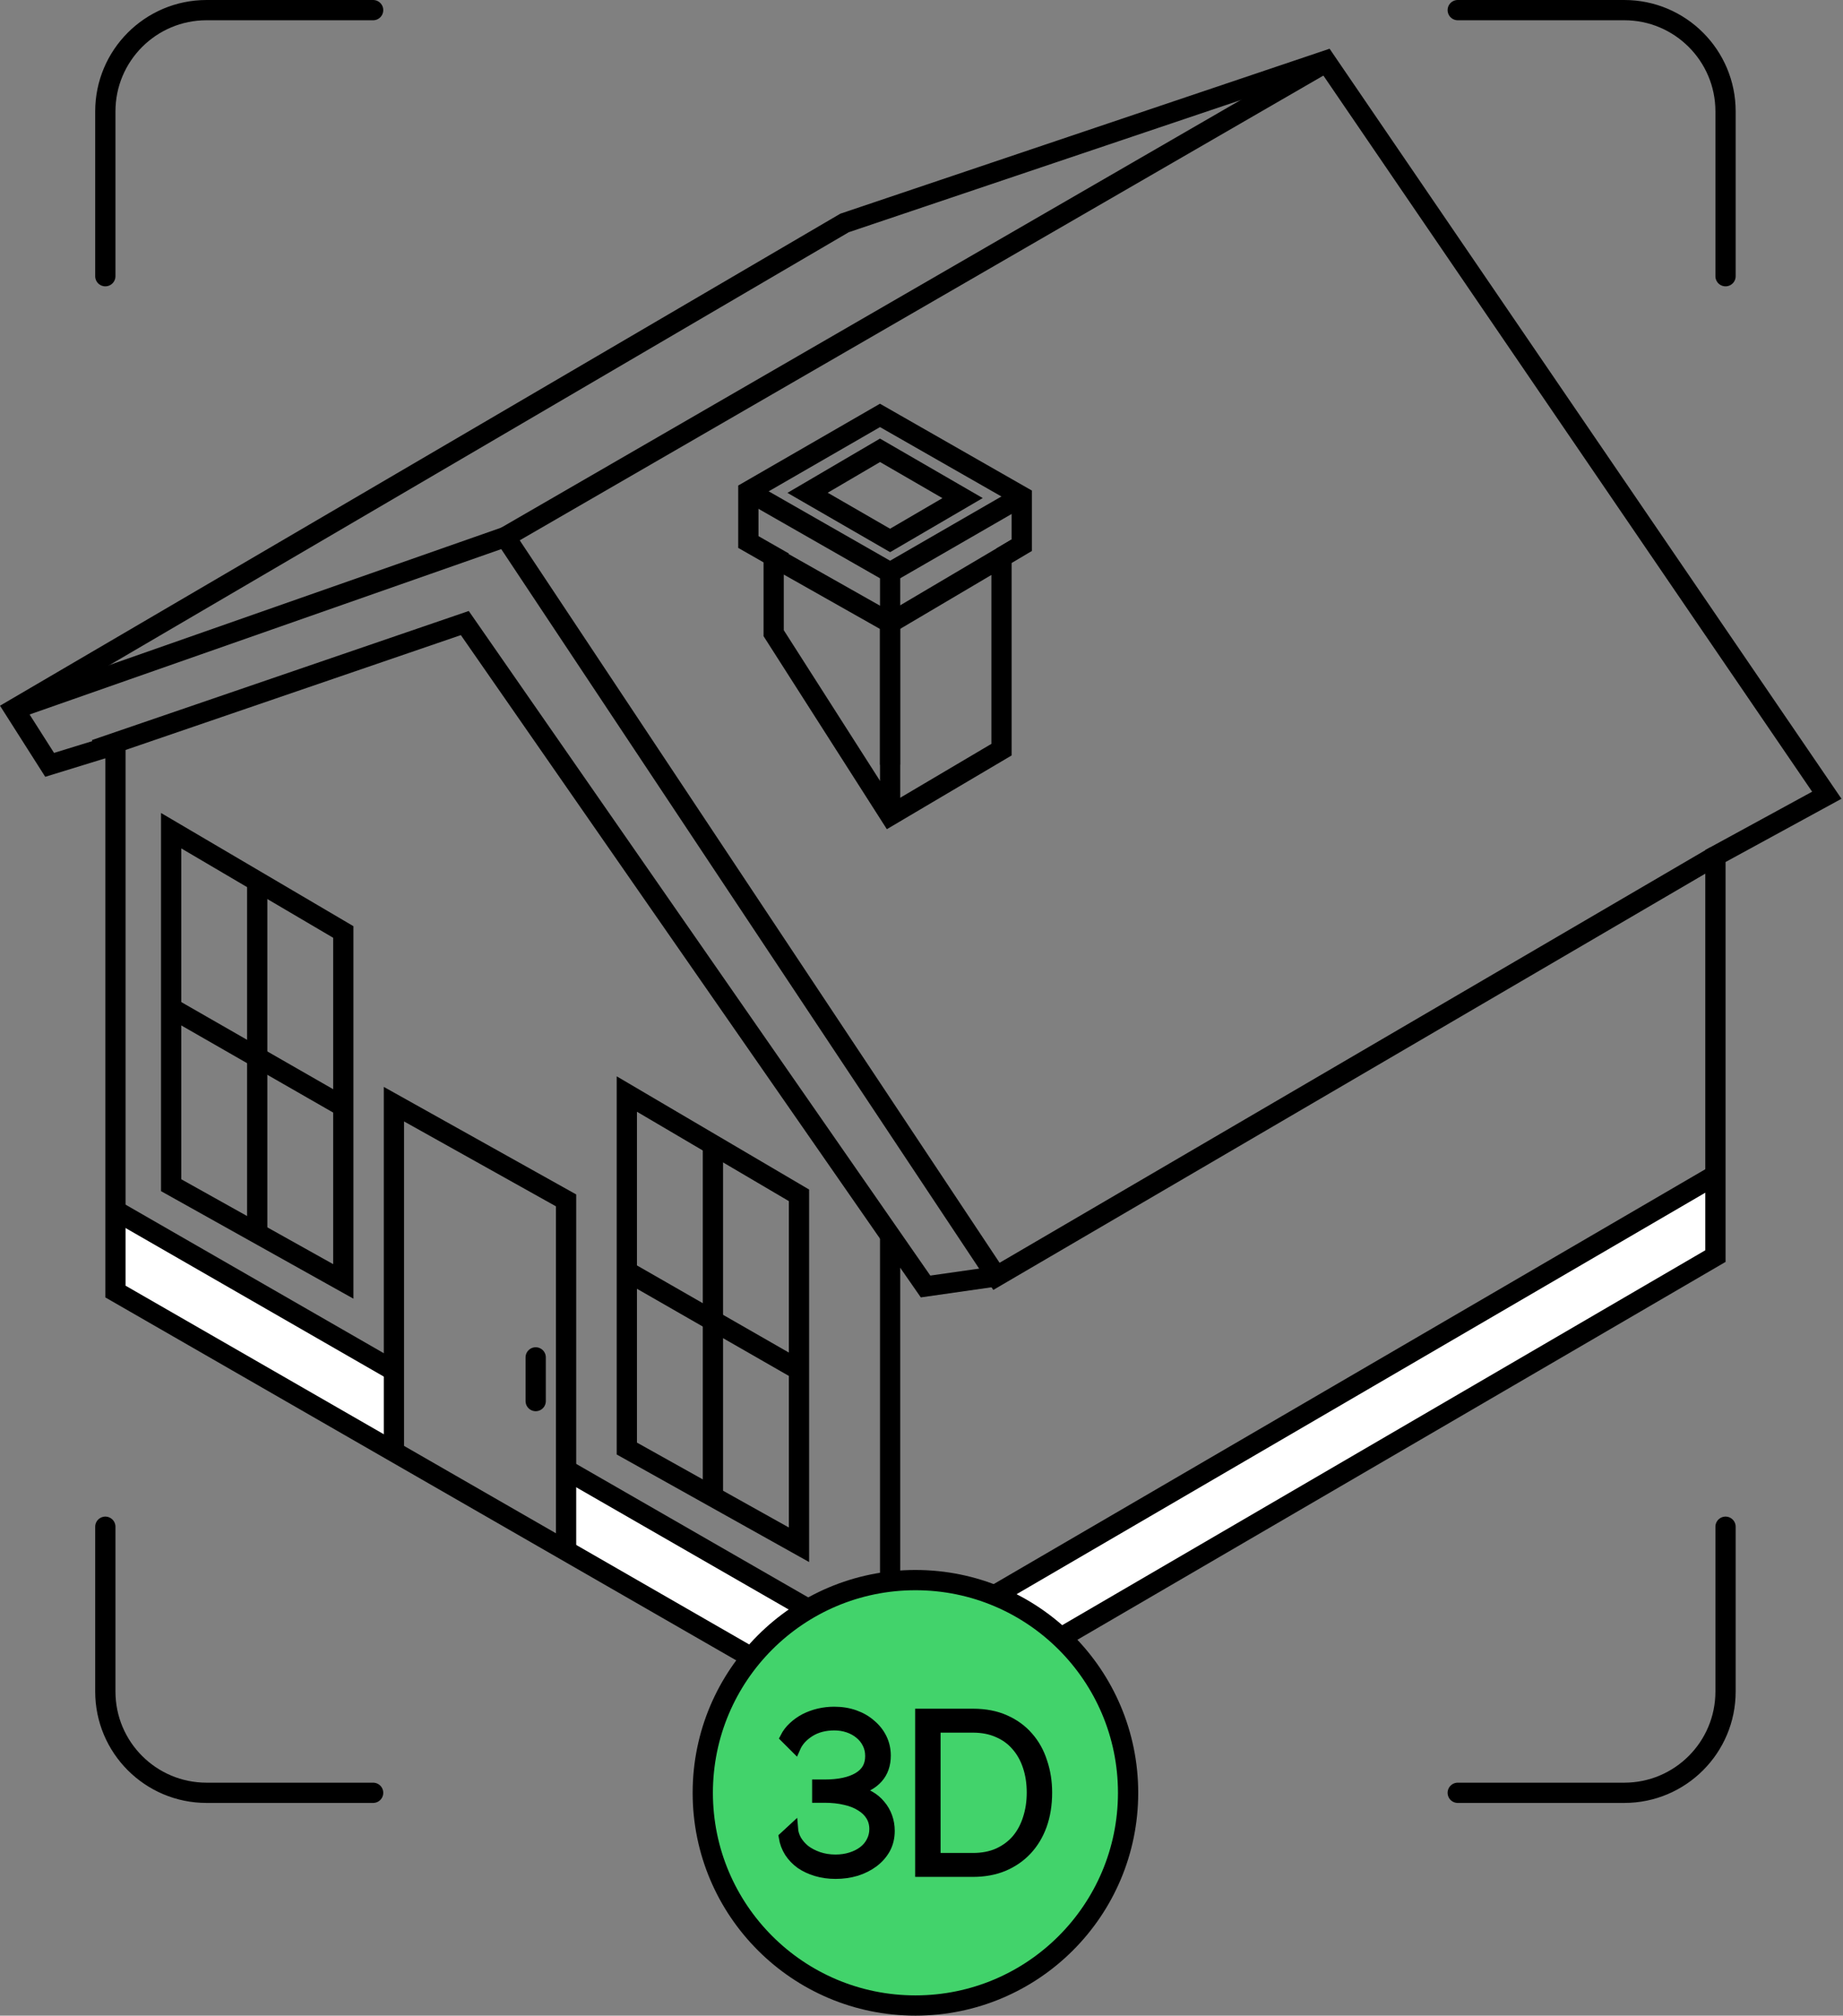 <?xml version="1.0" encoding="UTF-8"?> <svg xmlns="http://www.w3.org/2000/svg" width="182" height="199" viewBox="0 0 182 199" fill="none"><rect x="0" y="0" width="182" height="199" fill="#808080" stroke="none"/><path d="M169.401 116.012V124.012L87.901 171.512L55.901 153.107V145.107L87.901 163.512L169.401 116.012Z" fill="white"></path><path d="M169.401 116.012L87.901 163.512L55.901 145.107" stroke="black" stroke-width="2"></path><path d="M95.057 49.177L86.904 44.458L79.751 48.653L87.898 53.357L95.057 49.177Z" stroke="black" stroke-width="2"></path><path d="M11.401 127.512V119.512L38.901 135.329V143.329L11.401 127.512Z" fill="white"></path><path d="M11.401 119.512L38.901 135.329" stroke="black" stroke-width="2"></path><path d="M169.401 124.012V84.512L180.401 78.512L130.9 6L83.401 22.012L1.401 70.012L4.901 75.512L11.401 73.512V127.512L87.901 171.512L169.401 124.012Z" stroke="black" stroke-width="2"></path><path d="M169.401 84.512L98.401 126.012L49.901 53.012L1.401 70.012" stroke="black" stroke-width="2"></path><path d="M131.042 6.102L49.901 53.012" stroke="black" stroke-width="2"></path><path d="M87.901 171.512V122.012" stroke="black" stroke-width="2"></path><path d="M98.901 74.012V55.012L87.901 61.512L76.401 55.012V62.512L87.901 80.512L98.901 74.012Z" stroke="black" stroke-width="2"></path><path d="M87.901 75.512V56.512" stroke="black" stroke-width="2"></path><path d="M87.901 80.512V61.512" stroke="black" stroke-width="2"></path><path d="M98.901 55.012L100.901 53.827V49.012L86.901 41.012L73.901 48.512V53.512L77.401 55.512" stroke="black" stroke-width="2"></path><path d="M100.901 49.012L87.901 56.512L73.901 48.512" stroke="black" stroke-width="2"></path><path d="M98.401 126.012L91.401 127.012L45.901 61.512L9.401 74.012" stroke="black" stroke-width="2"></path><path d="M38.901 143.512V109.012L55.901 118.512V153.012" stroke="black" stroke-width="2"></path><path d="M52.901 134.012V138.325" stroke="black" stroke-width="2" stroke-linecap="round"></path><path d="M78.901 118.012L70.401 113.012L61.901 108.012V143.012L70.401 147.762L78.901 152.512V118.012Z" stroke="black" stroke-width="2"></path><path d="M78.901 135.262L61.901 125.512" stroke="black" stroke-width="2"></path><path d="M70.401 113.012V147.762" stroke="black" stroke-width="2"></path><path d="M33.901 92.012L25.401 87.012L16.901 82.012V117.012L25.401 121.762L33.901 126.512V92.012Z" stroke="black" stroke-width="2"></path><path d="M33.901 109.262L16.901 99.512" stroke="black" stroke-width="2"></path><path d="M25.401 87.012V121.762" stroke="black" stroke-width="2"></path><path d="M170.401 27.269L170.401 11C170.401 5.477 165.924 1 160.401 1L143.955 1M170.401 150.731L170.401 167C170.401 172.523 165.924 177 160.401 177L143.955 177M36.847 177L20.401 177C14.878 177 10.401 172.523 10.401 167L10.401 150.731M10.401 27.269L10.401 11C10.401 5.477 14.878 1 20.401 1L36.847 1" stroke="black" stroke-width="2" stroke-linecap="round"></path><circle cx="90.401" cy="177" r="21" fill="#42D36B" stroke="black" stroke-width="2"></circle><path d="M90.875 184.802V169.197H96.071C97.292 169.197 98.356 169.402 99.261 169.813C100.181 170.223 100.943 170.78 101.547 171.483C102.165 172.186 102.625 173.014 102.926 173.966C103.243 174.904 103.401 175.908 103.401 176.977C103.401 178.164 103.228 179.241 102.883 180.208C102.538 181.161 102.042 181.981 101.396 182.67C100.763 183.344 99.994 183.871 99.089 184.252C98.198 184.619 97.192 184.802 96.071 184.802H90.875ZM101.892 176.977C101.892 176.04 101.762 175.183 101.503 174.406C101.245 173.615 100.864 172.934 100.361 172.362C99.872 171.791 99.269 171.351 98.55 171.043C97.831 170.721 97.005 170.56 96.071 170.56H92.384V183.439H96.071C97.019 183.439 97.853 183.278 98.572 182.956C99.305 182.619 99.915 182.164 100.404 181.593C100.893 181.007 101.259 180.325 101.503 179.549C101.762 178.758 101.892 177.901 101.892 176.977Z" fill="black" stroke="black"></path><path d="M82.51 185C81.835 185 81.202 184.912 80.613 184.736C80.024 184.56 79.507 184.319 79.061 184.011C78.615 183.689 78.249 183.308 77.961 182.868C77.674 182.414 77.487 181.916 77.401 181.374L78.306 180.538C78.335 180.919 78.45 181.293 78.651 181.659C78.867 182.026 79.154 182.355 79.514 182.648C79.887 182.927 80.326 183.154 80.829 183.33C81.346 183.505 81.907 183.593 82.51 183.593C83.056 183.593 83.559 183.52 84.019 183.374C84.494 183.227 84.903 183.022 85.248 182.758C85.593 182.495 85.859 182.179 86.046 181.813C86.247 181.432 86.348 181.022 86.348 180.582C86.348 180.099 86.233 179.667 86.003 179.286C85.773 178.905 85.442 178.582 85.011 178.319C84.58 178.04 84.063 177.835 83.459 177.703C82.855 177.557 82.18 177.484 81.432 177.484H80.699V176.187H81.432C82.841 176.187 83.94 175.952 84.731 175.484C85.536 175.015 85.938 174.311 85.938 173.374C85.938 172.919 85.845 172.509 85.658 172.143C85.471 171.762 85.212 171.44 84.882 171.176C84.566 170.912 84.192 170.707 83.761 170.56C83.33 170.414 82.877 170.341 82.403 170.341C81.454 170.341 80.642 170.553 79.966 170.978C79.291 171.403 78.817 171.93 78.543 172.56L77.53 171.549C77.731 171.154 77.997 170.802 78.328 170.495C78.673 170.172 79.054 169.901 79.471 169.681C79.902 169.462 80.362 169.293 80.85 169.176C81.353 169.059 81.864 169 82.381 169C83.114 169 83.79 169.11 84.407 169.33C85.025 169.549 85.557 169.857 86.003 170.253C86.463 170.634 86.822 171.088 87.081 171.615C87.34 172.143 87.469 172.714 87.469 173.33C87.469 174.223 87.21 174.963 86.693 175.549C86.19 176.121 85.45 176.531 84.472 176.78C84.99 176.883 85.457 177.059 85.874 177.308C86.29 177.542 86.642 177.835 86.93 178.187C87.232 178.538 87.462 178.934 87.62 179.374C87.778 179.813 87.857 180.275 87.857 180.758C87.857 181.418 87.713 182.011 87.426 182.538C87.138 183.051 86.75 183.491 86.262 183.857C85.773 184.223 85.205 184.509 84.558 184.714C83.912 184.905 83.229 185 82.51 185Z" fill="black" stroke="black"></path></svg> 